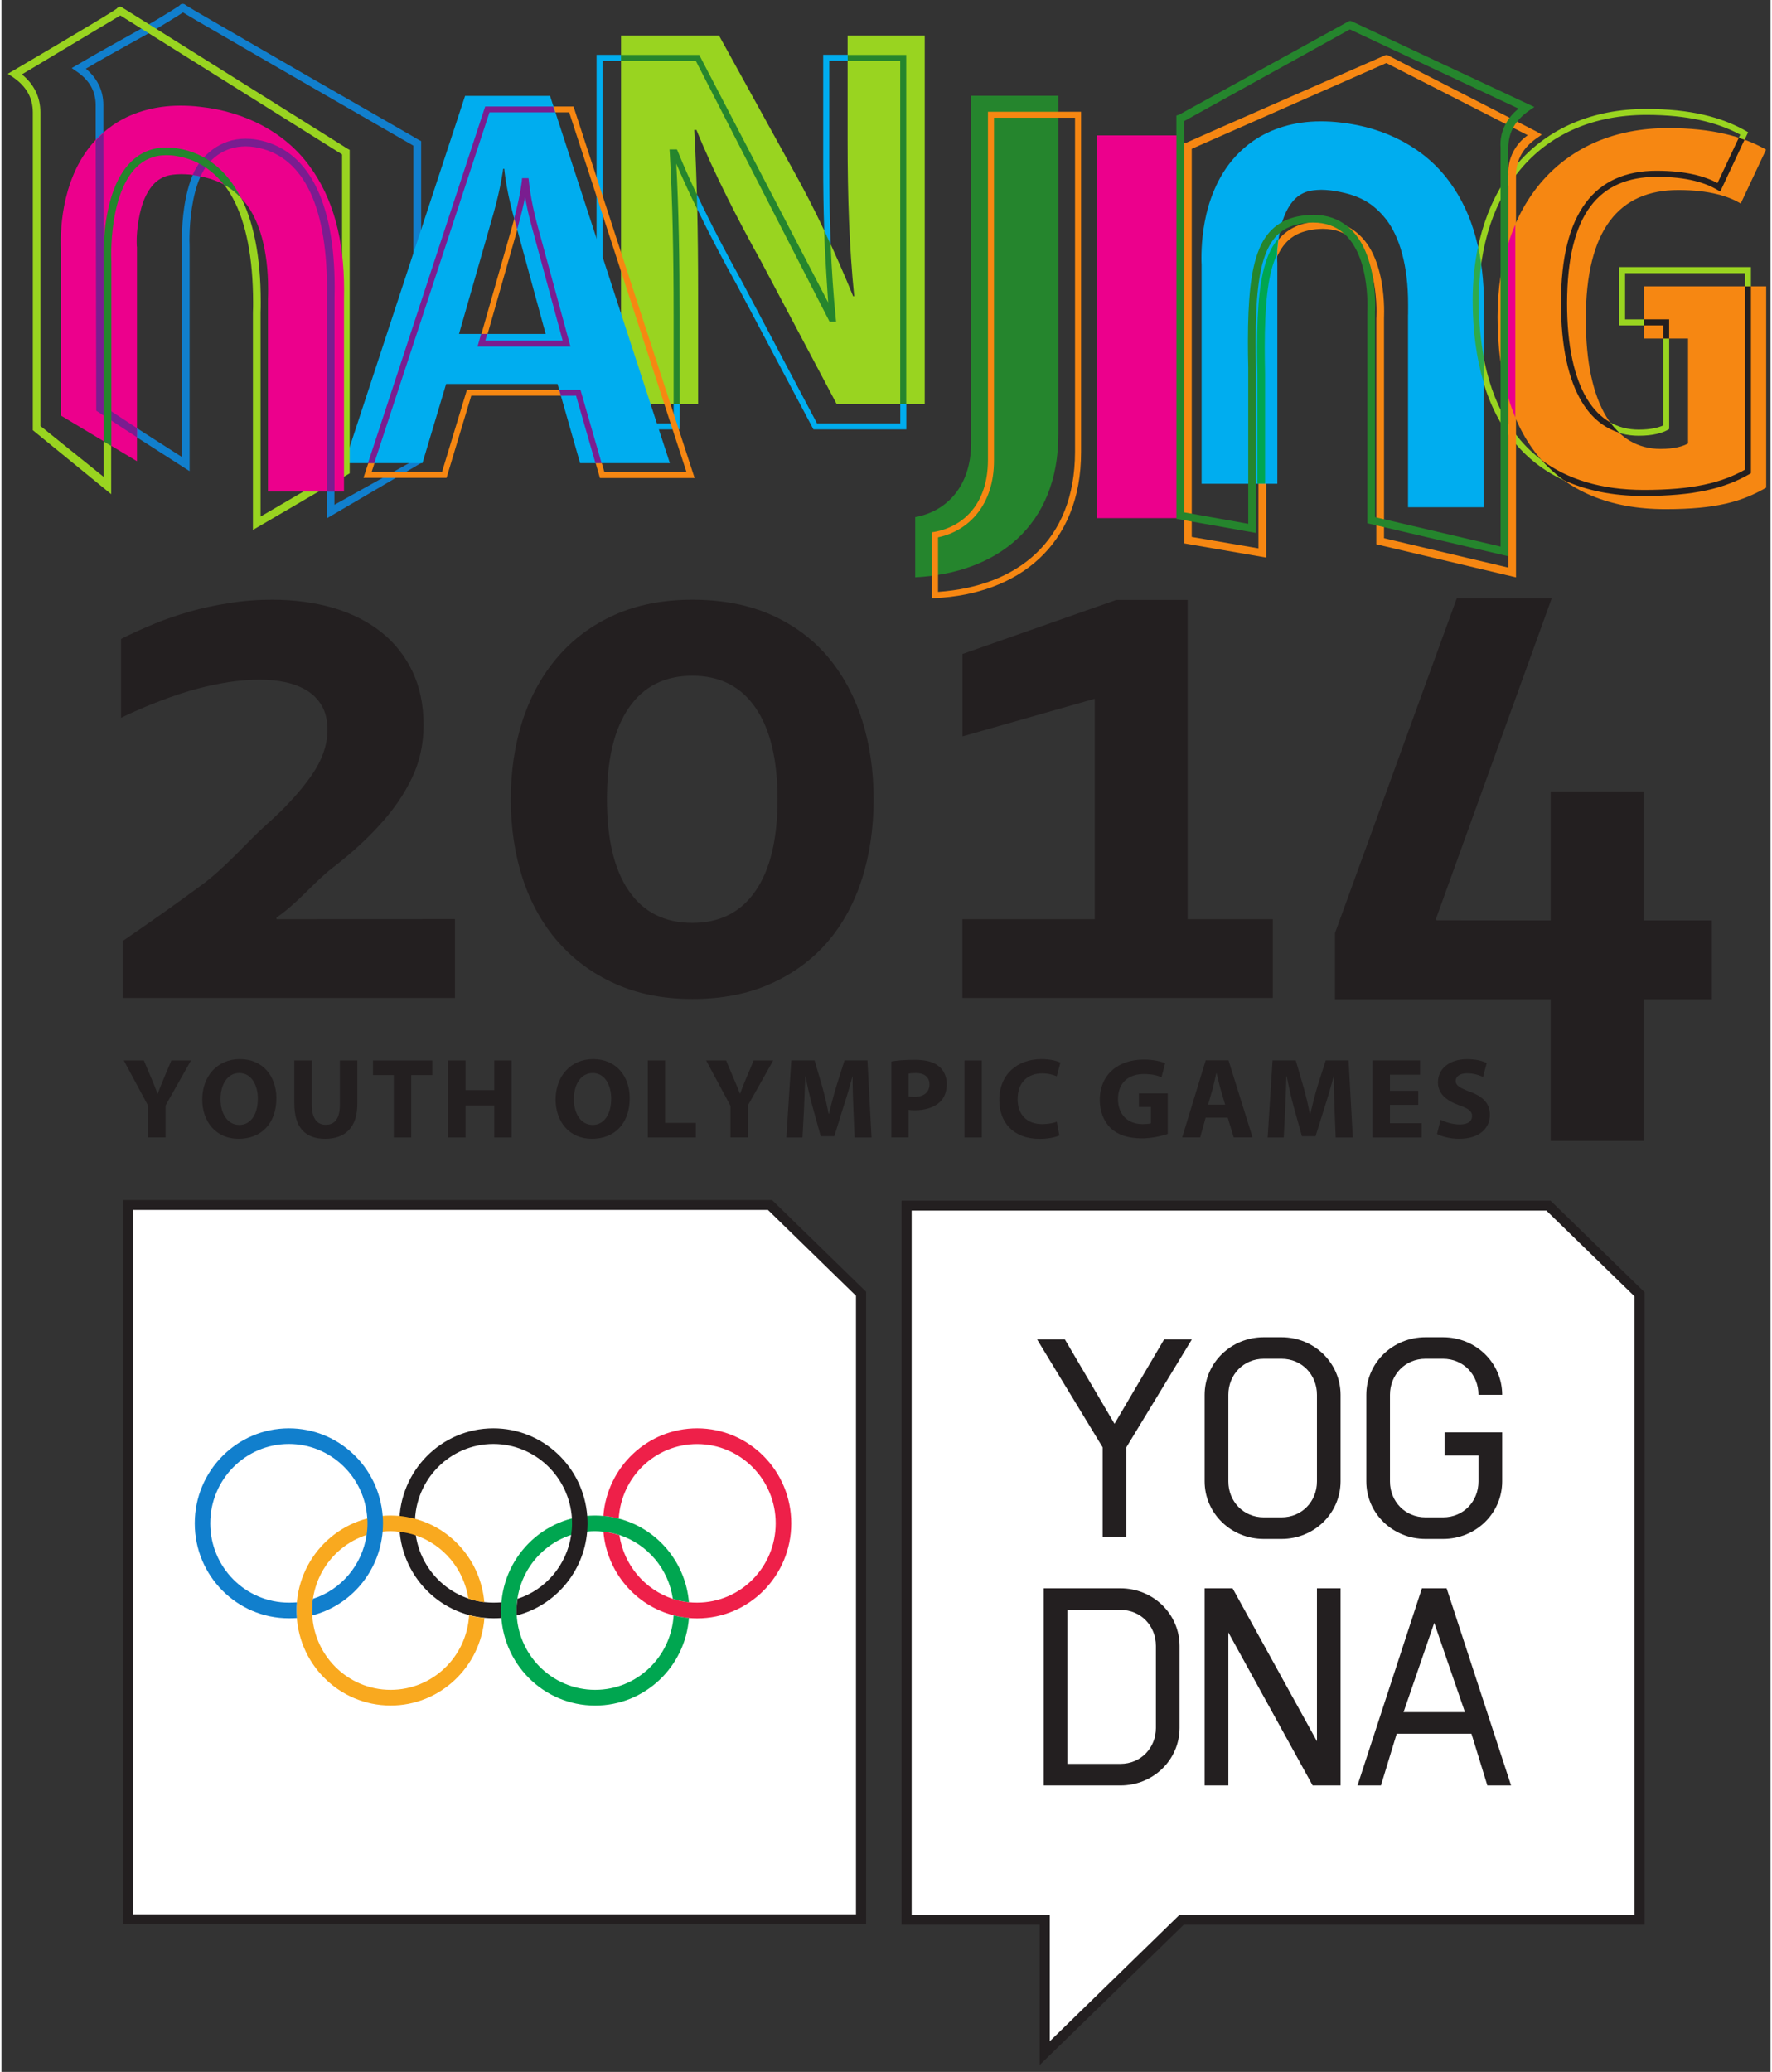 <svg height="341.87" viewBox="0 0 160 187.299" width="292.509" xmlns="http://www.w3.org/2000/svg" xmlns:xlink="http://www.w3.org/1999/xlink"><rect x="0" y="0" width="160" height="187.299" fill="#333333" stroke="none"/><clipPath id="a"><path d="m0 0h595.276v841.89h-595.276z"/></clipPath><clipPath id="b"><path d="m0 0h595.276v841.89h-595.276z"/></clipPath><clipPath id="c"><path d="m0 0h595.276v841.89h-595.276z"/></clipPath><clipPath id="d"><path d="m0 0h595.276v841.89h-595.276z"/></clipPath><clipPath id="e"><path d="m0 0h595.276v841.89h-595.276z"/></clipPath><clipPath id="f"><path d="m0 0h595.276v841.89h-595.276z"/></clipPath><clipPath id="g"><path d="m0 0h595.276v841.89h-595.276z"/></clipPath><clipPath id="h"><path d="m0 0h595.276v841.89h-595.276z"/></clipPath><g transform="matrix(1.32 0 0 -1.32 -550.391 1034.939)"><g clip-path="url(#a)"><path d="m0 0c-1.959 2.326-2.91 5.664-2.91 9.75 0 3.894 1.109 7.183 3.159 9.501 2.046 2.312 5.036 3.643 8.731 3.643 3.01 0 5.153-.554 6.812-1.497l.168-.097-1.911-4.063-.196.116c-.776.457-2.024.895-4.171.895-3.933-.024-6.105-2.518-6.129-8.644-.006-2.945.506-5.133 1.369-6.556.869-1.431 2.064-2.112 3.542-2.115.832 0 1.362.143 1.674.288v6.852h-3.026v3.989h9.041v-14.111l-.098-.062c-1.703-.98-3.774-1.504-7.255-1.504v.211.208c3.369 0 5.339.487 6.943 1.386v13.459h-8.214v-3.165h3.022v-7.51l-.105-.064c-.372-.203-.994-.397-1.982-.397-1.618 0-2.981.792-3.898 2.321-.922 1.527-1.427 3.781-1.427 6.77 0 3.105.571 5.359 1.69 6.858 1.111 1.501 2.789 2.202 4.853 2.195 2.036 0 3.334-.381 4.18-.837l1.559 3.315c-1.564.836-3.582 1.352-6.441 1.352-7.183-.014-11.461-5.1-11.481-12.737.028-8.042 3.712-12.926 11.301-12.946v-.208-.211h-.014c-3.892 0-6.836 1.289-8.786 3.615" fill="#99d420" transform="translate(520.676 753.689)"/><path d="m0 0v25.243h6.71l5.042-9.145c1.51-2.675 2.985-5.847 4.151-8.712h.072c-.338 3.36-.452 6.788-.452 10.632v7.225h5.283v-25.243h-6.032l-5.197 9.802c-1.512 2.711-3.202 5.995-4.411 8.97h-.149c.187-3.39.263-6.97.263-11.12v-7.652z" fill="#99d420" transform="translate(459.416 756.372)"/><path d="m0 0v-.408h3.605v-23.517h.412v23.925zm-1.16-12.993c-.144.322-.295.645-.447.964.051-1.691.275-4.926.275-4.926l-8.832 16.955h-5.363v-.408h5.127l9.165-17.861h.449l-.026.235c-.165 1.643-.277 3.313-.348 5.041m-9.17 3.438c-.47.996-.922 1.996-1.306 2.958l-.059.126h-.504l.014-.218c.192-3.383.264-6.963.264-11.108v-6.128h.412v6.128c0 3.829-.064 7.18-.227 10.346.437-1.027.923-2.078 1.435-3.12-.009.341-.017.678-.029 1.016" fill="#25852d" transform="translate(474.938 780.283)"/><path d="m0 0c-.069 1.775-.102 3.617-.102 5.564v7.018h1.265v.408h-1.68v-7.426c0-1.598.02-3.124.071-4.605.148-.321.298-.637.446-.959m-10.763-12.251h-4.864v24.827h1.256v.411h-1.673v-25.652h5.693v1.734h-.412zm15.529 1.32v-1.32h-5.707l-5.133 9.697c-1.022 1.829-2.119 3.917-3.098 5.989.01-.337.018-.675.027-1.017.875-1.8 1.816-3.586 2.704-5.172l5.257-9.911h6.362v1.734z" fill="#00adef" transform="translate(473.782 767.303)"/><g fill="#231f20"><path d="m0 0c0-1.287-.261-2.489-.789-3.599-.528-1.109-1.252-2.174-2.182-3.191-.923-1.025-2.018-2.023-3.292-2.997-1.265-.978-2.327-2.372-3.815-3.386v-.112l12.228.011v-5.404h-22.762v3.9c1.878 1.286 3.674 2.554 5.372 3.807 1.701 1.242 3.194 3.025 4.48 4.166 1.275 1.133 2.292 2.24 3.052 3.32.747 1.065 1.125 2.124 1.125 3.166 0 .623-.12 1.152-.352 1.583-.232.427-.555.783-.983 1.063-.421.272-.912.475-1.479.601-.563.127-1.172.19-1.838.19-1.289 0-2.714-.21-4.271-.621-1.556-.41-3.556-1.179-5.218-1.988v5.398c.573.302 1.609.77 2.331 1.062.725.298 1.511.563 2.353.808.836.241 1.737.436 2.693.583.959.16 1.955.236 2.973.236 1.518 0 2.921-.192 4.196-.562 1.267-.38 2.361-.93 3.277-1.657.912-.718 1.621-1.622 2.135-2.686.508-1.065.766-2.291.766-3.691" transform="translate(445.886 734.379)"/><path d="m0 0c0-1.949-.265-3.76-.789-5.425-.535-1.669-1.318-3.111-2.352-4.322-1.044-1.216-2.342-2.175-3.888-2.87-1.55-.703-3.346-1.055-5.389-1.055-2.007 0-3.775.352-5.319 1.055-1.541.695-2.835 1.654-3.895 2.87-1.062 1.211-1.861 2.653-2.411 4.322-.542 1.665-.815 3.476-.815 5.425 0 1.946.273 3.76.815 5.424.55 1.668 1.349 3.111 2.411 4.341 1.06 1.227 2.354 2.187 3.895 2.874 1.544.687 3.312 1.032 5.319 1.032 2.043 0 3.839-.345 5.389-1.032 1.546-.687 2.844-1.647 3.888-2.874 1.034-1.23 1.817-2.673 2.352-4.341.524-1.664.789-3.478.789-5.424m-6.584 0c0 2.725-.501 4.812-1.507 6.269-1 1.462-2.446 2.194-4.327 2.194-1.896 0-3.349-.732-4.352-2.194-1.007-1.457-1.501-3.544-1.501-6.269 0-2.721.494-4.811 1.501-6.272 1.003-1.459 2.456-2.189 4.352-2.189 1.881 0 3.327.73 4.327 2.189 1.006 1.461 1.507 3.551 1.507 6.272" transform="translate(476.721 729.303)"/></g></g><g fill="#231f20"><path d="m0 0v15.097l-9.062-2.578v5.642l10.537 3.704h4.891v-21.865h5.835v-5.393h-21.269v5.393z" transform="translate(491.87 721.094)"/><path d="m0 0 .055-.076 7.812-.011v8.842h6.37v-8.842h4.675v-5.397h-4.675v-9.698h-6.37v9.698h-14.776v4.537l8.344 22.928h6.506z" transform="translate(515.24 721.094)"/><g clip-path="url(#b)"><path d="m0 0v2.164l-1.672 3.11h1.374l.536-1.268c.16-.382.273-.666.403-1.009h.014c.12.331.239.634.4 1.009l.534 1.268h1.344l-1.741-3.079v-2.195z" transform="translate(427.019 706.147)"/><path d="m0 0c-1.561 0-2.487 1.19-2.487 2.689 0 1.583 1.021 2.768 2.576 2.768 1.62 0 2.504-1.217 2.504-2.676 0-1.737-1.041-2.781-2.59-2.781zm.052.95c.811 0 1.271.759 1.271 1.798 0 .945-.445 1.756-1.271 1.756-.823 0-1.287-.795-1.287-1.79 0-.984.481-1.764 1.28-1.764h.007z" transform="translate(433.209 706.055)"/><path d="m0 0v-3.031c0-.914.349-1.375.955-1.375.626 0 .971.434.971 1.375v3.031h1.196v-2.964c0-1.625-.826-2.402-2.21-2.402-1.335 0-2.107.748-2.107 2.421v2.945z" transform="translate(438.226 711.42)"/></g><path d="m0 0h-1.426v1h4.064v-1h-1.443v-4.273h-1.195z" transform="translate(443.846 710.419)"/><path d="m0 0v-2.031h1.97v2.031h1.186v-5.274h-1.186v2.196h-1.97v-2.196h-1.193v5.274z" transform="translate(448.761 711.42)"/></g><g clip-path="url(#c)"><path d="m0 0c-1.564 0-2.485 1.19-2.485 2.689 0 1.583 1.019 2.768 2.567 2.768 1.628 0 2.51-1.217 2.51-2.676 0-1.737-1.039-2.781-2.586-2.781zm.057.95c.801 0 1.266.759 1.266 1.798 0 .945-.446 1.756-1.266 1.756-.824 0-1.292-.795-1.292-1.79 0-.984.483-1.764 1.283-1.764h.009z" fill="#231f20" transform="translate(457.418 706.055)"/></g><path d="m0 0h1.187v-4.276h2.103v-.998h-3.29z" fill="#231f20" transform="translate(461.249 711.42)"/><g clip-path="url(#d)" fill="#231f20"><path d="m0 0v2.164l-1.67 3.11h1.369l.533-1.268c.168-.382.283-.666.414-1.009h.011c.117.331.241.634.397 1.009l.536 1.268h1.337l-1.734-3.079v-2.195z" transform="translate(466.915 706.147)"/><path d="m0 0c-.029.638-.051 1.393-.051 2.173h-.01c-.177-.676-.4-1.43-.605-2.048l-.638-2.059h-.932l-.563 2.036c-.172.624-.349 1.372-.478 2.071h-.014c-.029-.717-.062-1.529-.088-2.192l-.106-2.001h-1.104l.338 5.279h1.593l.52-1.772c.166-.602.325-1.262.44-1.881h.032c.142.614.325 1.304.505 1.896l.557 1.757h1.57l.28-5.279h-1.161z" transform="translate(475.332 708.165)"/><path d="m0 0c.375.067.892.114 1.619.114.737 0 1.268-.143 1.619-.43.339-.26.559-.701.559-1.217 0-.526-.166-.966-.477-1.25-.413-.381-1.018-.559-1.727-.559-.157 0-.295.008-.409.035v-1.896h-1.184zm1.184-2.396c.105-.021.231-.026.405-.026.633 0 1.022.317 1.022.85 0 .485-.324.779-.929.779-.246 0-.409-.017-.498-.041z" transform="translate(477.935 711.35)"/></g><path d="m482.945 706.145h1.19v5.274h-1.19z" fill="#231f20"/><g clip-path="url(#e)" fill="#231f20"><path d="m0 0c-.209-.105-.709-.234-1.346-.234-1.822 0-2.768 1.144-2.768 2.656 0 1.809 1.283 2.806 2.888 2.806.618 0 1.084-.13 1.3-.242l-.251-.933c-.243.1-.572.198-1.003.198-.947 0-1.679-.577-1.679-1.766 0-1.055.63-1.709 1.686-1.709.366 0 .753.063.999.164z" transform="translate(489.445 706.284)"/><path d="m0 0c-.377-.124-1.069-.301-1.767-.301-.969 0-1.664.246-2.149.704-.478.471-.741 1.152-.741 1.932.009 1.755 1.28 2.76 3.011 2.76.682 0 1.211-.134 1.469-.253l-.252-.962c-.288.133-.64.223-1.223.223-.996 0-1.756-.565-1.756-1.705 0-1.095.692-1.724 1.673-1.724.263 0 .485.017.582.056v1.115h-.823v.934h1.976z" transform="translate(496.872 706.386)"/><path d="m0 0-.374-1.353h-1.233l1.613 5.281h1.561l1.649-5.281h-1.292l-.409 1.353zm1.338.888-.331 1.125c-.083.31-.175.706-.253 1.021h-.026c-.07-.319-.16-.719-.236-1.021l-.324-1.125z" transform="translate(499.468 707.502)"/><path d="m0 0c-.018.638-.043 1.393-.043 2.173h-.017c-.169-.676-.392-1.43-.594-2.048l-.642-2.059h-.934l-.569 2.036c-.165.624-.34 1.372-.472 2.071h-.022c-.024-.717-.049-1.529-.081-2.192l-.102-2.001h-1.102l.335 5.279h1.59l.515-1.772c.177-.602.329-1.262.445-1.881h.037c.144.614.321 1.304.496 1.896l.559 1.757h1.567l.289-5.279h-1.172z" transform="translate(508.296 708.165)"/></g><path d="m0 0h-1.938v-1.256h2.169v-.979h-3.365v5.279h3.256v-.981h-2.06v-1.097h1.938z" fill="#231f20" transform="translate(514.035 708.379)"/><g clip-path="url(#f)"><path d="m0 0c.311-.162.81-.326 1.321-.326.551 0 .838.226.838.584 0 .315-.247.512-.886.729-.876.316-1.456.796-1.456 1.575 0 .906.761 1.584 1.995 1.584.612 0 1.042-.117 1.347-.265l-.252-.952c-.211.099-.597.249-1.108.249-.515 0-.767-.245-.767-.513 0-.331.289-.483.98-.75.936-.344 1.364-.828 1.364-1.584 0-.885-.672-1.638-2.121-1.638-.603 0-1.206.164-1.501.331z" fill="#231f20" transform="translate(515.567 707.362)"/><path d="m0 0v4.122c2.099.373 3.831 2.062 3.831 5.09v23.766h5.978v-23.178c0-6.303-4.209-9.507-9.809-9.8" fill="#25852d" transform="translate(479.57 744.509)"/></g><path d="m492.029 774.77h5.972v-26.207h-5.972z" fill="#ec008c"/><g clip-path="url(#g)"><path d="m0 0-10.034 5.146c-.107.061-.172.121-.323.088-.021-.006-13.577-5.952-13.629-5.991l-.114-.024-.043-.016v-27.403l5.615-.971v12.594c-.02.633-.023 1.218-.023 1.776 0 2.84.192 4.84.721 6.119.54 1.265 1.328 1.841 2.715 1.997.16.013.317.025.463.025 1.698-.012 2.577-.997 3.097-2.236.505-1.225.588-2.682.588-3.422 0-.301-.014-.481-.014-.481v-15.464l.047-.009 9.525-2.254v27.522c.009 1.058.461 1.884 1.43 2.562l.259.18.074.054zm-1.93-3.013v-26.847l-8.522 2.014v15.031c.003.07.008.224.008.497 0 .777-.077 2.283-.628 3.631-.541 1.339-1.636 2.556-3.556 2.554h-.024c-.165 0-.342-.011-.52-.037-1.518-.136-2.57-.894-3.136-2.313-.581-1.41-.761-3.452-.771-6.318 0-.56.013-1.152.024-1.783v-11.957l-4.57.783v26.577l13.33 5.876 9.692-4.946s-1.438-.884-1.327-2.743v-.019" fill="#f68712" transform="translate(522.142 775.032)"/><path d="m0 0c-.006.017-4.019 2.309-8.039 4.622-2.006 1.157-4.011 2.316-5.518 3.192-.749.437-1.38.803-1.818 1.055-.22.136-.386.237-.508.307-.057.036-.106.064-.124.079l-.008.009c-.012.01-.031.026-.063.042-.055.021-.097.023-.12.021h-.017c-.009.002-.031 0-.061-.009-.017-.011-.02-.007-.02-.007-.027-.013-.08-.037-.127-.105-.099-.069-.722-.467-1.734-1.071-1.151-.69-3.059-1.685-5.279-2.994l-.287-.164-.073-.049.337-.233.051-.033c.855-.609 1.246-1.336 1.252-2.273v-20.937l6.433-4.126v15.376c0 .017-.004.163-.009.429 0 .763.065 2.442.563 3.898.51 1.462 1.679 2.545 3.311 2.545.189 0 .4-.019.623-.055 3.171-.52 4.909-3.751 4.918-9.66 0-.216-.006-.437-.006-.662l.056-.003h-.059v-15.101l6.469 3.792v22.044zm-16.252-6.869c0-.273.005-.442.005-.442v-14.395l-5.385 3.446v20.649.018c0 .982-.418 1.832-1.199 2.481 2.124 1.253 3.963 2.205 5.058 2.863.571.342 1.004.609 1.294.792.127.08.227.146.298.2.374-.231 1.249-.743 2.47-1.445 4.222-2.457 12.207-7.034 13.32-7.682v-21.574l-5.41-3.019v14.168c.007.231.012.444.012.668-.005.013-.005.027-.005.042.005 5.94-1.804 9.539-5.347 10.14-.257.044-.491.059-.717.059h-.007c-1.937 0-3.287-1.361-3.802-2.902-.531-1.554-.585-3.275-.585-4.067" fill="#117fcd" transform="translate(445.579 774.452)"/><path d="m0 0c-7.701 0-11.5 5.045-11.5 13.161 0 7.7 4.382 12.935 11.677 12.935 2.988 0 5.095-.552 6.718-1.474l-1.735-3.689c-.815.48-2.104.922-4.277.922-4.051 0-6.338-2.69-6.338-8.842 0-5.935 2.028-8.888 5.124-8.888.96 0 1.549.185 1.88.374v7.185h-3.024v3.576h8.379v-13.785c-1.66-.963-3.433-1.475-6.904-1.475" fill="#f68712" transform="translate(530.97 749.176)"/><path d="m0 0v.206l.195.052-.195-.052v-.206h-.151l-1.619 5.637h-7.198l-1.693-5.623h-5.692l8.362 25.432h6.028l8.298-25.446zm-15.793.422h4.823l1.704 5.618h7.81l1.61-5.632h5.624l-8.037 24.634h-5.44l-8.094-24.62zm7.277 8.587 2.393 8.379c.502 1.763.649 2.977.649 2.977l.019.178h.181.259l.015-.183c.005-.006.108-1.251.571-2.974l2.284-8.377zm2.779 8.271-2.242-7.868h5.3l-2.14 7.868.197.051-.197-.051c-.204.767-.344 1.447-.436 1.962-.105-.515-.259-1.185-.482-1.962" fill="#f68712" transform="translate(458.122 751.306)"/><path d="m0 0-1.547 5.423h-7.633l-1.621-5.423h-5.348l8.267 25.148h5.823l8.208-25.148zm-4.611 17.102c-.475 1.765-.586 3.058-.586 3.058h-.073s-.151-1.247-.663-3.058l-2.363-8.253h5.937z" fill="#00adef" transform="translate(456.611 752.327)"/><path d="m0 0 .169.029c2.017.365 3.653 1.944 3.667 4.889v23.884h6.381v-23.295c.014-6.411-4.33-9.741-10-10.012l-.217-.014zm2.881-6.156h-.203zm-2.464 2.077c5.417.376 9.378 3.467 9.386 9.586v22.885h-5.552v-23.474c.006-3.025-1.721-4.821-3.834-5.262z" fill="#f68712" transform="translate(480.717 747.59)"/></g><path d="m0 0v-48.917h50.219v42.84l-6.238 6.077z" fill="#fff" transform="translate(425.684 701.523)"/><path d="m0 0h-43.978v-48.911h9.469v-9.133l9.38 9.133h31.373v42.834z" fill="#fff" transform="translate(523 701.481)"/><path d="m0 0h49.524v42.36l-6.033 5.882h-43.491zm50.218-.674h-50.909v49.591h44.466l6.443-6.281v-43.31z" fill="#231f20" transform="translate(425.988 652.943)"/><path d="m0 0h9.465v-8.656l8.888 8.656h31.176v42.353l-6.041 5.878h-43.488zm8.773-10.284v9.607h-9.467v49.588h44.469l6.447-6.278v-43.31h-31.579z" fill="#231f20" transform="translate(479.326 652.908)"/><g clip-path="url(#h)"><path d="m0 0h4.209l-2.104 6.116zm-2.55 21.735c0 2.186 1.809 3.942 4.056 3.942h1.196c2.25 0 4.054-1.756 4.057-3.942h-1.624c0 1.369-1.027 2.467-2.433 2.467h-1.196c-1.404 0-2.434-1.098-2.435-2.467v-5.935c.001-1.368 1.031-2.458 2.435-2.458h1.205c1.397 0 2.424 1.09 2.424 2.458v1.781h-2.325v1.581h3.949v-3.362c-.003-2.183-1.807-3.937-4.048-3.937h-1.205c-2.247 0-4.056 1.754-4.056 3.937zm-12.794-22.822c-.008-2.177-1.8-3.931-4.051-3.931h-5.259v13.501h5.259c2.251-.004 4.043-1.757 4.051-3.941v-5.629zm-3.647 19.226v-6.117h-1.624v6.117l-4.488 7.383h1.903l3.394-5.768h.008l3.392 5.768h1.9zm14.678-23.157h-1.914l-5.774 10.478v-10.478h-1.627v13.501h1.916l5.78-10.476v10.476h1.619zm0 20.818c-.01-2.183-1.805-3.937-4.048-3.937h-1.215c-2.242 0-4.044 1.754-4.052 3.937v5.938c.008 2.183 1.81 3.939 4.052 3.939h1.215c2.243 0 4.038-1.756 4.048-3.939zm10.056-20.818-1.089 3.542h-5.122l-1.079-3.542h-1.606l4.413 13.501h1.693l4.415-13.501zm-25.138 12.023h-3.639v-10.545h3.639c1.402 0 2.428 1.098 2.43 2.453v5.629c-.002 1.372-1.028 2.463-2.43 2.463m11.034 17.197h-1.215c-1.399 0-2.425-1.098-2.425-2.464v-5.938c0-1.368 1.026-2.458 2.425-2.458h1.215c1.4 0 2.429 1.09 2.429 2.458v5.938c0 1.366-1.029 2.464-2.429 2.464" fill="#231f20" transform="translate(513.027 666.788)"/><path d="m0 0c-3.388 0-6.166-2.643-6.424-5.998.35-.032.707-.09 1.055-.185.166 2.851 2.504 5.107 5.369 5.107 2.973 0 5.384-2.431 5.384-5.427 0-3.003-2.411-5.433-5.384-5.433-.195 0-.388.007-.577.029-.377.038-.744.118-1.096.232-1.906.63-3.344 2.307-3.653 4.364-.352.109-.72.196-1.095.235.238-2.776 2.199-5.053 4.805-5.729.33-.095.689-.149 1.044-.185.187-.013.381-.024.572-.024 3.559 0 6.45 2.912 6.45 6.511 0 3.589-2.891 6.503-6.45 6.503" fill="#ee2049" transform="translate(464.628 686.226)"/><path d="m0 0c-.169-2.845-2.51-5.102-5.375-5.102-2.972 0-5.385 2.43-5.385 5.435 0 2.998 2.413 5.432 5.385 5.432.194 0 .387-.017.576-.038.382-.034.745-.118 1.096-.23 1.908-.631 3.352-2.307 3.648-4.364.353-.114.724-.194 1.104-.233-.238 2.773-2.202 5.051-4.802 5.725-.338.09-.692.152-1.049.184-.186.016-.381.027-.573.027-3.564 0-6.447-2.917-6.447-6.503 0-3.601 2.883-6.512 6.447-6.512 3.393 0 6.172 2.643 6.424 5.999-.357.031-.708.088-1.049.18" fill="#00a650" transform="translate(463.018 673.419)"/><path d="m0 0c-.258 3.357-3.036 5.995-6.432 5.995-3.56 0-6.444-2.914-6.444-6.505 0-3.597 2.884-6.502 6.444-6.502.186 0 .369.004.551.017-.009.171-.023.339-.023.513 0 .193.014.383.032.561-.191-.013-.372-.02-.56-.02-2.965 0-5.375 2.428-5.375 5.431 0 2.998 2.41 5.435 5.375 5.435 2.865 0 5.208-2.258 5.383-5.101.002-.112.008-.22.008-.334 0-.274-.025-.539-.06-.797-.302-2.067-1.757-3.76-3.678-4.373-.036-.261-.062-.53-.062-.802 0-.113.004-.22.016-.334 2.609.671 4.579 2.953 4.82 5.731.014.2.025.381.025.575 0 .169-.011.338-.02.51" fill="#231f20" transform="translate(457.1 680.231)"/><path d="m0 0c.355-.039.711-.098 1.054-.195" fill="#100f0d" transform="translate(444.236 680.228)"/><path d="m0 0c-.168-2.857-2.507-5.113-5.378-5.113-2.973 0-5.379 2.43-5.379 5.434 0 2.999 2.406 5.432 5.379 5.432.207 0 .409-.016.612-.043.38-.04.75-.121 1.098-.239 1.892-.64 3.304-2.303 3.616-4.333.35-.125.721-.208 1.093-.248-.238 2.763-2.178 5.026-4.758 5.714-.343.089-.698.16-1.054.194-.2.011-.4.027-.607.027-3.558 0-6.446-2.922-6.446-6.504 0-3.596 2.888-6.508 6.446-6.508 3.389 0 6.169 2.644 6.427 5.993-.36.038-.709.102-1.049.194" fill="#f9a91f" transform="translate(449.007 673.43)"/><path d="m0 0c-.257 3.357-3.036 5.995-6.424 5.995-3.561 0-6.45-2.914-6.45-6.505 0-3.597 2.889-6.502 6.45-6.502.18 0 .367.004.547.017-.017.171-.024.339-.024.513 0 .193.007.383.024.561-.177-.013-.363-.02-.547-.02-2.975 0-5.388 2.428-5.388 5.431 0 2.998 2.413 5.435 5.388 5.435 2.862 0 5.204-2.258 5.369-5.101.012-.112.015-.22.015-.334 0-.274-.021-.539-.061-.797-.303-2.067-1.751-3.76-3.678-4.373-.04-.261-.055-.53-.055-.802 0-.113 0-.22.005-.334 2.617.671 4.586 2.953 4.826 5.731.014.2.026.381.026.575 0 .169-.008.338-.023.51" fill="#117fcd" transform="translate(443.084 680.231)"/><path d="m0 0-1.455-.003.12-.408 1.035.005 1.327-4.616h.42zm-2.968 11.342c-.465 1.724-.566 2.972-.569 2.977l-.022.175h-.441l-.013-.17s-.101-1.001-.524-2.568l.206-.759.061.243c.221.768.374 1.444.479 1.959.086-.515.228-1.199.437-1.959l2.136-7.871h-5.3l.131.456h-.42l-.245-.864h6.369zm1.23 7.657-.138.403h-4.651l-8.033-24.428h.429l7.898 24.025h4.495z" fill="#7a1d90" transform="translate(456.635 757.349)"/><path d="m0 0c-.009.01-15.155 9.495-15.272 9.571-.063.03-.103.061-.132.08l-.016.013c-.014.016-.049.036-.08.041-.032.023-.07.025-.087.025h-.007-.016-.02l-.01-.011c-.003 0-.017 0-.03-.004-.016-.006-.023-.01-.023-.01-.025-.005-.085-.032-.124-.097-.101-.079-.759-.495-1.825-1.13-1.194-.72-2.953-1.759-5.28-3.124l-.283-.165-.081-.05.349-.228.027-.019c.912-.639 1.331-1.403 1.337-2.395v-21.765l5.369-4.381s-.012 16.37-.012 16.389l.009.069c-.014.954.098 2.516.61 4.017.533 1.539 1.485 2.743 3.195 2.743.211 0 .427-.022.672-.06 3.328-.549 5.238-3.85 5.25-10.021 0-.225 0-.45-.012-.682l.059-.003h-.059v-14.9l6.627 3.872v22.152zm-12.402.096c-2.015 0-3.102-1.502-3.644-3.111-.549-1.623-.684-3.412-.695-4.243 0-.282.023-.457.023-.457v-14.751l-4.337 3.49v21.473.015c0 1.031-.438 1.917-1.266 2.587l6.743 4.037 15.192-9.517v-21.544l-5.583-3.257v13.982c.011.229.011.463.011.688v.04c.001 6.203-1.986 9.883-5.694 10.504-.264.042-.504.064-.75.064" fill="#99d420" transform="translate(440.688 773.851)"/><path d="m0 0c-1.675 2.285-4.385 3.706-7.487 4.039-.441.052-.87.077-1.296.077h-.048-.018c-1.791 0-3.409-.497-4.625-1.347-1.823-1.266-2.641-3.022-3.07-4.473-.426-1.47-.48-2.781-.483-3.503 0-.229.003-.401.012-.507v-11.395l5.208-3.125v14.666l-.012.078v.004c0 .036-.006.136-.006.279v.014.012.046c-.005.633.141 2.106.626 3.075.252.516.559.882.885 1.101.354.223.669.371 1.52.384h.006c.182 0 .4-.009.643-.03 1.892-.266 2.911-.846 3.832-2.023.871-1.149 1.492-3.086 1.492-5.827v-.024c0-.198-.001-.403-.011-.608v-.005-.027-13.188h5.208v13.145c.006.229.006.46.006.683 0 3.344-.701 6.218-2.382 8.479" fill="#ec008c" transform="translate(438.057 772.692)"/><path d="m0 0c-.243.041-.484.057-.715.057h-.008c-1.733 0-3.057-1.134-3.62-2.485l.54-.098c.533 1.226 1.648 2.055 3.088 2.058.198 0 .406-.016.63-.053 3.17-.52 4.931-3.748 4.945-9.651 0-.221-.008-.442-.008-.663v-13.273h.523v13.269c.005.225.009.442.009.667v.037c0 5.944-1.828 9.534-5.384 10.135m-10.463.441-.243-.231c-.147-.128-.131-.136-.263-.27l-.018-.013.038-18.496 2.787-1.82v.628l-2.259 1.48-.042 18.722z" fill="#7a1d90" transform="translate(434.41 774.488)"/><path d="m0 0c-.265.043-.515.065-.76.065h-.003c-2.036 0-3.143-1.507-3.688-3.114-.558-1.62-.626-3.418-.627-4.242 0-.285.012-.46.012-.46v-12.31l.527-.321v12.641c0 .015-.013.155-.013.396v.054.022c0 .802.078 2.542.596 4.044.543 1.534 1.458 2.761 3.196 2.761.209 0 .435-.014.675-.058 1.317-.212 2.406-.882 3.245-1.949.45-.239.823-.541 1.179-.919-.959 1.888-2.4 3.07-4.339 3.39" fill="#25852d" transform="translate(429.036 773.881)"/><path d="m0 0c-1.667 2.28-4.374 3.703-7.462 4.039-.445.053-.885.079-1.297.079h-.052-.012c-1.797 0-3.39-.498-4.617-1.349-1.814-1.264-2.627-3.022-3.061-4.468-.423-1.476-.475-2.788-.478-3.516 0-.227.003-.396.012-.499v-14.987h5.189v15.133l-.006.073v.009c-.003.038-.003.132-.003.271v.021.015.038c-.011.638.137 2.11.621 3.076.251.521.563.887.88 1.104.357.227.671.373 1.516.391h.005c.183 0 .398-.015.641-.041 1.888-.256 2.903-.843 3.825-2.017.868-1.145 1.491-3.086 1.481-5.823v-.025c0-.204 0-.402-.001-.613v-.007l-.005-.025v-13.188h5.191v13.144c.008.235.017.464.017.689-.009 3.335-.708 6.22-2.384 8.476" fill="#00adef" transform="translate(516.159 771.617)"/><path d="m0 0c-.58-1.411-.764-3.454-.767-6.314 0-.566.003-1.156.023-1.785v-7.532h.521v7.535c-.012.636-.02 1.221-.02 1.782 0 2.837.198 4.837.724 6.112.04.084.077.154.11.233.006.281.035.673.096 1.112-.275-.319-.502-.693-.687-1.143" fill="#00a650" transform="translate(503.762 766.562)"/><path d="m0 0c-.194-.456-.372-.934-.524-1.425v-10.292c.152-.522.33-1.01.524-1.49z" fill="#ec008c" transform="translate(520.684 768.666)"/><path d="m0 0c-.223 1.198-.348 2.505-.351 3.908.003.86.063 1.681.174 2.472-.062.409-.128.807-.22 1.195-.235-1.149-.363-2.372-.363-3.667 0-2.093.259-3.986.76-5.653z" fill="#2eaa4a" transform="translate(518.526 759.561)"/><path d="m0 0v1.316h-1.732v-.414h1.32v-.902zm5.192 3.571v-12.552c-1.604-.898-3.574-1.386-6.942-1.386-2.901.006-5.226.725-7.001 2.053.46-.512.958-.972 1.515-1.377 1.541-.713 3.369-1.09 5.472-1.09h.014c3.48 0 5.552.52 7.254 1.499l.099.062v12.791zm-8.599-10.025c-.224.207-.436.442-.63.714-.614.342-1.151.877-1.597 1.617-.858 1.423-1.367 3.612-1.362 6.556.023 6.123 2.191 8.62 6.127 8.644 2.147 0 3.396-.437 4.171-.895l.197-.116 1.664 3.547c-.128.043-.26.091-.395.131l-1.457-3.094c-.849.455-2.144.839-4.18.839-2.07.004-3.737-.697-4.852-2.197-1.12-1.5-1.691-3.754-1.691-6.859 0-2.984.505-5.243 1.428-6.77.652-1.088 1.536-1.794 2.577-2.117" fill="#231f20" transform="translate(531.227 760.86)"/><path d="m0 0s-.077.051-.189.022c0 0-11.63-6.409-11.655-6.419l-.138-.04-.039-.016v-27.612l5.446-.968v11.336c-.012.631-.015 1.226-.015 1.781 0 2.84.193 4.837.73 6.112.539 1.274 1.338 1.845 2.735 2.001.171.019.321.025.475.025 1.707-.011 2.593-.993 3.124-2.235.516-1.231.593-2.686.593-3.419 0-.303-.012-.485-.012-.485v-14.453l.046-.009 9.62-2.253v27.969c.005 1.061.458 1.886 1.44 2.562l.269.186.075.051c0 0-12.482 5.846-12.505 5.864m1.538-19.88v.003c.003-.003.017-.003.034-.023.003-.009.006-.017.006-.024-.006.028-.023.035-.04.044m8.653 11.241v-.934-26.395l-8.607 2.019v14.011.004c.002.067.011.226.011.502 0 .769-.077 2.277-.638 3.624-.549 1.343-1.652 2.561-3.602 2.561-.005 0-.014-.003-.014-.003-.165 0-.34-.013-.518-.031-1.537-.143-2.592-.897-3.173-2.316-.585-1.41-.766-3.453-.771-6.319 0-.558.005-1.157.023-1.786v-10.706l-4.398.785v26.788l11.359 6.286 11.564-5.428s-1.363-.949-1.236-2.662m-10.389 8.664h.009z" fill="#25852d" transform="translate(509.486 782.581)"/></g></g></svg>